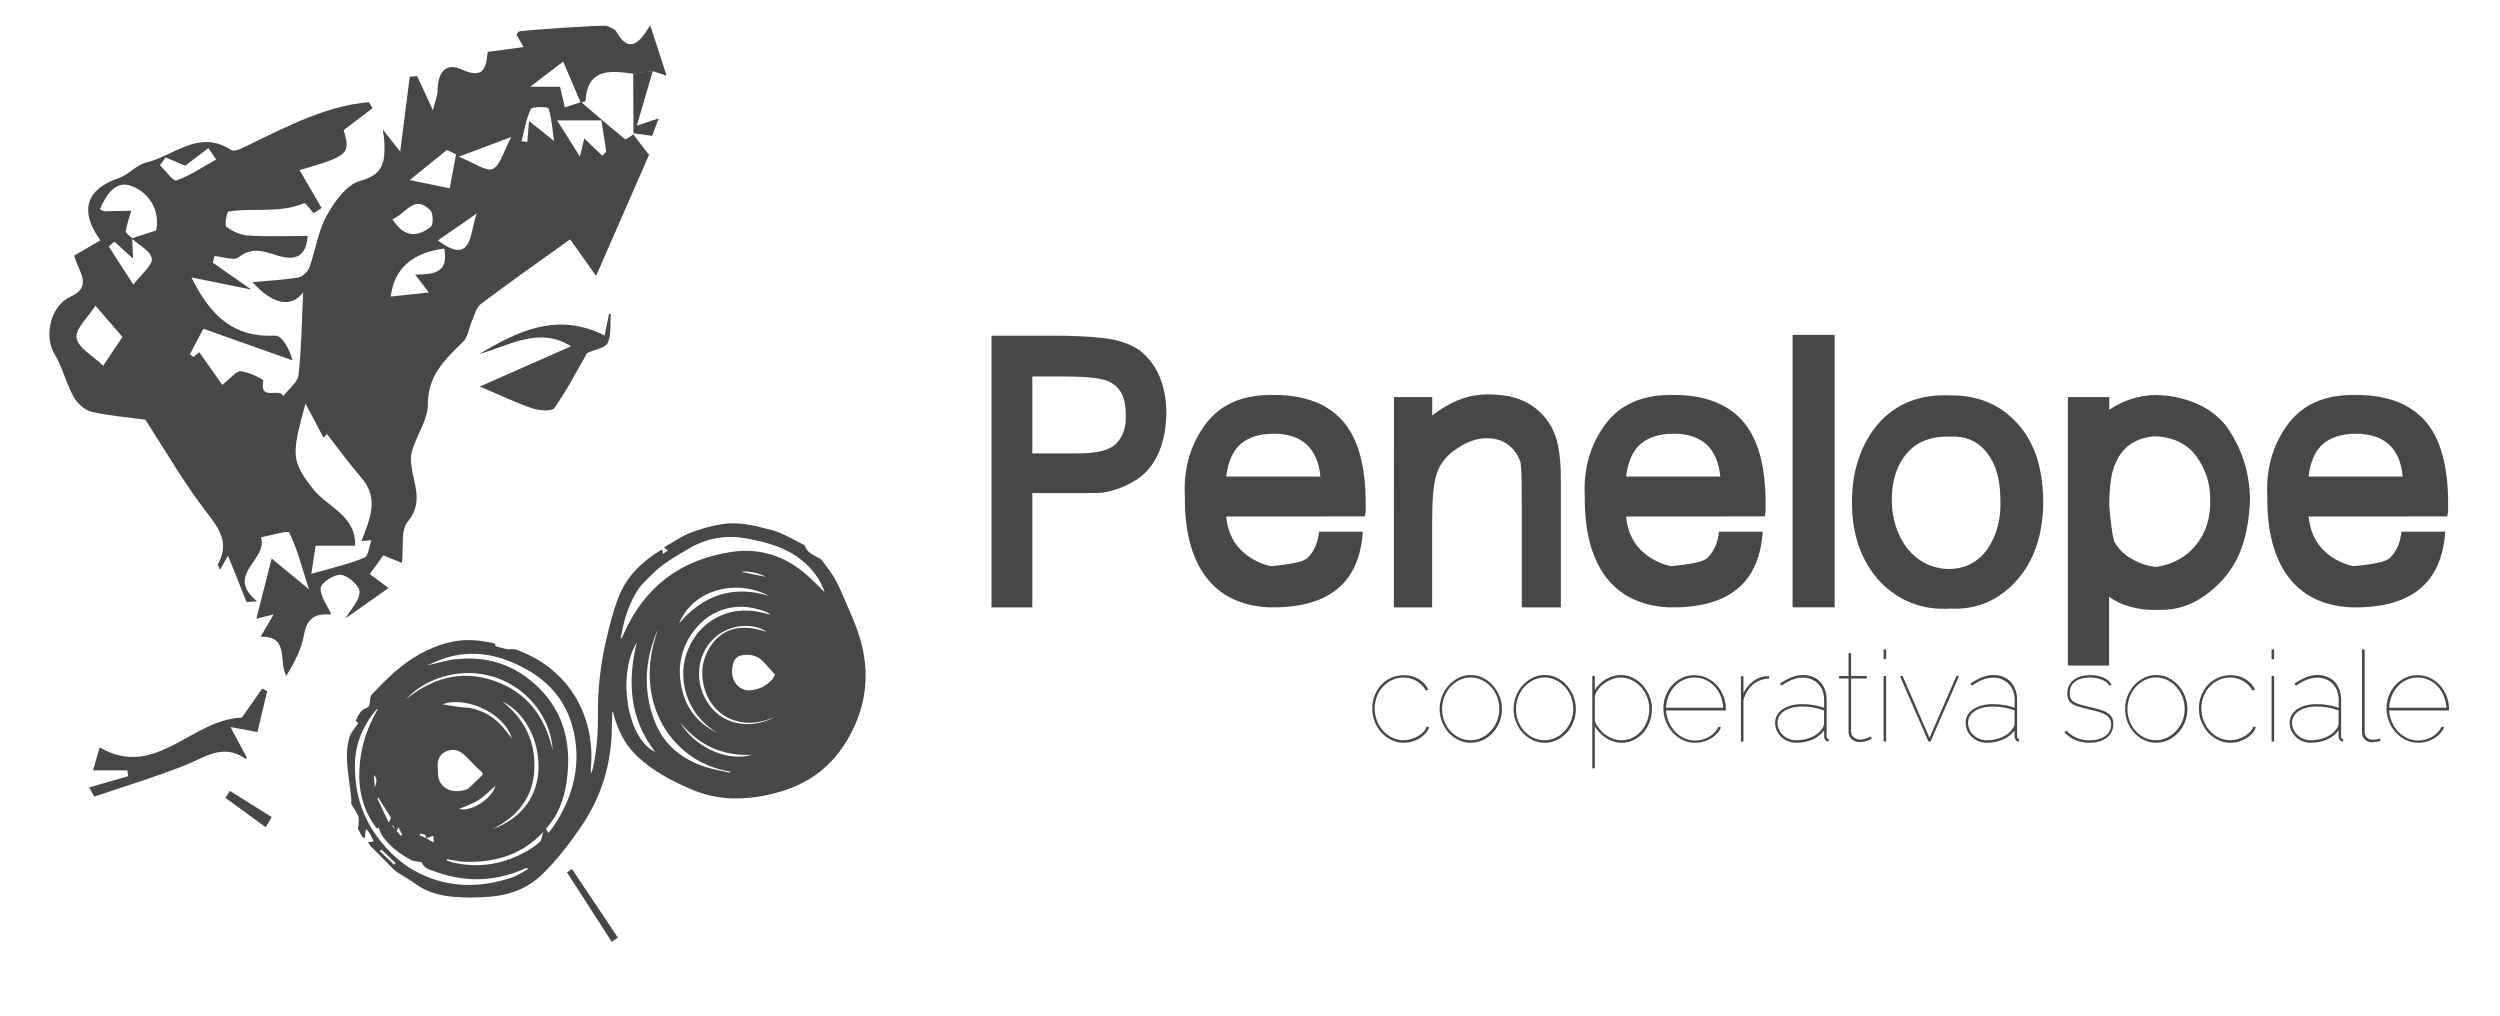 <?xml version="1.0" encoding="utf-8"?>
<!-- Generator: Adobe Illustrator 19.0.0, SVG Export Plug-In . SVG Version: 6.00 Build 0)  -->
<svg version="1.1" id="Livello_1" xmlns="http://www.w3.org/2000/svg" xmlns:xlink="http://www.w3.org/1999/xlink" x="0px" y="0px"
	 viewBox="740 20.7 2560 1040.3" style="enable-background:new 740 20.7 2560 1040.3;" xml:space="preserve">
<style type="text/css">
	.st0{fill:#474747;}
</style>
<g>
	<path class="st0" d="M1079.3,650c-15.2-1.3-24.9,2.7-27.9,20.4c-2.4,14.3-9.5,27.8-18.2,42.5c-8.3-14.8,3.5-41.1-26.4-40.2
		c4.5-7.7,7.9-13.5,13.5-22.9c-10.3,2.6-17.1,4.4-17.8,4.5c4.9-19.2,10-39.4,15.7-61.7c11,9.1,21.4,17.7,38.2,31.6
		c-7.6-23.7-12.1-41.8-20.2-58.1c-1.3-2.6-18.9,3-29,4.8c7.6,23.3-37.7,38-3.9,65.6c-3.6,0.2-7.2,0.5-10.8,0.7
		c-6.1-15.3-12.2-30.5-19-47.5c-3.2,5.6-5.4,9.7-8.1,14.4c-1.1-2.7-2.7-4.8-2.2-5.7c11.9-21.6,1.5-36.2-12-53.6
		c-22.2-28.6-40.3-60.3-62.4-94.4c-14.7-2-35.1-3.6-54.9-8c-7.1-1.6-14.9-8.7-18.6-15.5c-7.7-13.9-11.2-30.1-19.4-43.5
		c-11.3-18.4-4-49.7,16-58.7c24.9-11.2,6.8-27.7,4.2-42.4c9.2-5.3,17.8-10.3,26.7-15.5c-22-30.2-14.4-52.5,18.5-63.6
		c10.2-3.4,18.3-13.7,28.5-16.1c28.3-6.7,53.6-34.5,86.9-12.8c4.3,2.8,15.6-4.2,23.2-7.8c37.9-18.1,75.3-37.5,117.9-41.2
		c1.2,2.1,2.5,4.1,3.7,6.2c-9.7,7.4-19.4,14.7-29.6,22.5c7.3,24.2,5.1,26.3-45.1,40.9c7.3,12.6,14.9,25.7,22.5,38.8
		c-2.7,1.8-5.5,3.5-8.2,5.3c-3.3-3.6-8.2-10.9-9.7-10.3c-25.1,10.8-51.8,4.5-77.4,8.6c-1.7,0.3-4.3,14-2.1,15.7
		c6.2,4.7,14.5,8.4,22.2,8.9c19.8,1.2,39.7,0.4,60.9,0.4c-1.3,21.3-12.9,25.4-29.7,20.4c-13.9-4.1-26.5-10-40.9,1.4
		c-4.9,3.9-16.3-0.6-24.7-1.2c-0.6,2.3-1.2,4.6-1.8,6.8c11,7.7,21.9,15.3,39.4,27.5c-24.1-4.8-40-8.1-61.3-12.4
		c20.3,40.9,44.4,61.7,85.8,59.6c7.2-0.4,15.2,14.9,17.7,25.3c-29.2-10.4-58.4-20.7-91.3-32.4c-3.7,7-8.7,16.6-13.7,26.1
		c1.2,1,2.3,1.9,3.5,2.9c3.2-2.6,6.4-5.2,6.1-4.9c7.8,11.2,16.2,23.1,23.5,33.4c8.9-6.9,14.4-14.5,19-14c8.3,0.9,23.4,8,23,10
		c-4.3,21.3,17.1,6.4,20.4,15.5c5.5-7.2,14.8-13.9,15.7-21.5c3.1-27.7,3.3-55.7,4.7-84.7c-12.5,16.4-31.4,12.2-51.9-10.5
		c15.7-1.4,31.4-2.2,46.8-4.7c4.4-0.7,10-6,11.6-10.5c6.3-17.5,8.7-36.9,17.6-52.8c7.9-14.3,20.5-32.1,34.4-35.7
		c24.3-6.4,25.4-20.6,24.7-39.1c-0.2-5.2-1.2-10.4-1.7-13.6c4.4,5.7,9.9,12.6,17.9,22.8c3.8-29.4,6.8-53.1,9.8-76.7
		c2.5-0.2,5.1-0.4,7.6-0.6c4.4,9.6,8.9,19.3,16.1,34.9c2.3-9.5,4.8-14.8,4.8-20.2c0-17.1,7.4-29.4,24.5-21.6
		c23.5,10.7,25.2-2.6,26.8-18c12.6-1.7,24.6-3.3,36.7-4.9c-2.3-4.1-4.7-8.3-7.2-12.7c0.5-0.7,1.2-2.5,2.4-3.2c2.7-1.3,87-7,89.9-5.8
		c3.7,1.5,8.4,3.1,10.1,6.1c11.8,20.8,22.2,14.3,34.5-6.9c6.6,20.4,11.7,36.1,16.8,51.8c-4.6-1.5-9.3-3.1-13.9-4.6
		c-6.7,0.9-13.4,1.7-20.1,2.6c-23.4-3.1-46.9-6.2-49.1,28c0,0.6-3.2,1-4.9,1.6c-5.5-12.9-11-25.9-17.9-42.1
		c-11.8,9-20.5,15.6-33.7,25.8c14.5,0,22.1,0,30.5,0c1.7,7.4,3.3,14.2,4.9,21.2c6.8-2.2,11.7-3.9,16.7-5.5
		c14.9,12.8,29.7,25.7,45,38c0.9,0.7,5.6-3.2,8.6-5l-0.8-0.6c6.2,8,12.4,16,16.7,21.7c-17.6,40.3-34.9,80-54.2,123.9
		c-10.1-14.3-16.7-23.5-26.6-37.4c-30.9,22.2-61.5,43.6-91.3,66.1c-4.8,3.6-6.6,11.6-9.3,17.7c-3.1,6.9-3.8,15.9-8.8,20.8
		c-18.3,18.1-36.3,34.3-36.3,64.3c0,16.1-11.7,31.9-16.4,48.4c-2,7-0.4,15.6,1.1,23.1c3.5,16.9,8.5,31.9-5.4,48.8
		c-7.2,8.8-4,26.2-5.8,42.1c-4.5-1.8-11.2-4.5-19.1-7.7c-3.6,5-8,11.2-13.8,19.2c4.7,3.5,10.8,8,19.2,14.2
		c-16.6,11.7-30.4,21.4-44.1,31.1c5.2-9,14.2-17.9,14.4-27c0.1-6.1-11.5-16.6-18.9-17.6c-6.7-0.9-20.4,8-20.9,13.4
		C1067.7,631.2,1075.3,640.8,1079.3,650z M875.3,264.4c0.3,6.5,0.6,12.9,1,21.2c-7.6-6.9-13.4-12.2-19.2-17.5
		c-1.9,1.7-3.8,3.4-5.7,5.1c7.2,11.1,14.3,22.2,25.2,39c8.5-11.3,19.8-19.9,18.8-26.8c-1.1-7.7-13.3-13.8-20.7-20.6
		c7.2-2.3,14.4-4.6,25.1-8c4.1-17.9-4.6-37.3-24.5-45.4c-16.8-6.8-26.5,8.6-33,23.6c2.9,1.3,3.6,2,4.4,2c9.2-0.1,18.5-0.3,27.7-0.5
		c-2,7-4.6,14-5.6,21.1C868.5,259.7,873,262.2,875.3,264.4z M1110.2,574.7c8.1-21.8,18.8-43.3-0.5-65.3
		c-12.3-14.1-23.3-29.4-34.9-44.2c-1.2,1.2-2.3,2.5-3.5,3.7c-5.4-10.2-10.8-20.4-18.5-34.9c-14,51.7-15.2,58.1,7.7,87.3
		c14.9,19,44.2,27,43.1,58.1c0,0,1.7,0.1,2.6,0.1c-13.6,0-27.3,0-43,0c-1,6.7-2.5,16.6-4.4,28.8c20.9-6,38.2-9.9,54.3-16.5
		c4.2-1.7,4.9-11.7,7.3-17.9C1117,574.2,1113.6,574.5,1110.2,574.7z M865.4,365.7c-9-10.4-16.5-19.1-27.7-32
		c-7.5,12-20.8,23.7-19.3,33.1c1.7,10.3,17,18.4,27.3,28.4C854.2,382.4,859.4,374.6,865.4,365.7z M1194.9,275.2
		c-32.8,4.3-51.3,20.6-54.8,49.2c12.9-1.4,25.1-2.7,39-4.2c-5.6-7.3-9.3-12.1-14-18.3C1184.4,301.6,1199.7,300.2,1194.9,275.2z
		 M1338.3,162.4c6,5.8,12.3,11.8,18.5,17.8c1.3-1.4,2.7-2.8,4-4.2c-1.5-9.8-3-19.6-4.9-32c-14.1,0-28.6,0-45.4,0
		c9.5,15.1,15.8,25,23.3,37C1335.6,173.8,1336.9,168.1,1338.3,162.4z M1207,178.7c-3.1-1.5-6.3-2.9-9.4-4.4
		c-10.7,8.6-21.3,17.2-38.1,30.8c19,3.9,30,6.2,41,8.4C1202.6,201.9,1204.8,190.3,1207,178.7z M929.7,190.4
		c-4.3-1.8-12.2-5.1-20-8.5c-2,2.7-3.9,5.3-5.9,8c5.7,5.5,13.6,16.8,16.9,15.6c14.3-5.2,27.2-14,40.6-21.5
		c-2.6-3.9-5.2-7.8-7.9-11.7C946,178,938.5,183.7,929.7,190.4z M1141.8,245.2c12.5,19.7,26.2,17.8,39.1,8c2.9-2.1,2.9-13.9-0.1-17
		C1164.1,219,1155.9,239.7,1141.8,245.2z M1307.3,165.1c-1.7-12.2-2.3-23.2-5.6-33.4c-0.5-1.7-16.8-2.1-18.1,0.7
		c-4.9,10.2-6.7,21.9-9.6,33c1.7,0.2,3.4,0.3,6,0.6c0.5-5.8,0.9-11.6,1.7-21.3C1290.7,151.6,1296.9,156.7,1307.3,165.1z
		 M1209.7,181.2c16.1,6.3,28.3,15.5,34.8,12.5c7.9-3.7,10.9-17.6,19.1-32.7C1242,169.1,1227.8,174.4,1209.7,181.2z M1228.2,239.3
		c-13.2,9.1-26.3,18.3-39.8,27.6C1224.9,294.4,1221,256.7,1228.2,239.3z"/>
	<path class="st0" d="M1230.3,383.4c39.1-23,79.5-43.9,128.8-19.2c1.6-7.8,3.1-14.9,4.6-22.1c0.6,0,1.2,0.1,1.7,0.1
		c-0.7,10,0.8,21-3.1,29.6c-2.3,5.2-12.9,6.6-21.1,10.4c-9.8,17.1-20.4,37.6-33.5,56.3c-2.6,3.7-15.5,2.7-22.4,0.4
		c-15.8-5.2-30.8-12.6-54-22.4c34.1-15,62.3-27.4,93.4-41.2C1292.2,354.7,1262.1,374.4,1230.3,383.4z"/>
	<path class="st0" d="M831.3,827c13.3-3.8,26.7-7.7,40-11.5c-0.3-2-0.6-3.9-0.9-5.9c-11,0-22,0-35.1,0c2.2-7.8,4.4-15.4,6.7-23.5
		c57.6,33.1,93.8-28.8,145.7-30.6c5.2-7.5,13-18.6,20.8-29.7c1.7,0.9,3.4,1.8,5.1,2.7c-3.3,13.8-6.6,27.7-10,41.8
		c-5.3-1-12.9-2.4-27.6-5.1c7.4,13.8,12.2,22.7,16.9,31.5c0.7-0.3-1.3,1.2-1.8,0.8c-22.3-15.7-40.7-1.6-60.8,6.5
		c-30.7,12.3-62.5,21.8-93.8,32.4C834.7,833.2,833,830.1,831.3,827z"/>
	<path class="st0" d="M1388.4,95.9c6.7-0.9,13.4-1.7,20.1-2.6c-5,17.2-10.1,34.3-16.4,56c11.3-3.7,16.9-5.6,22.4-7.4
		c-2.3,6.2-4.6,12.4-6.7,17.9c-6.3-0.8-13.1-1.7-19.9-2.7l0.8,0.6C1388.6,137.2,1388.5,116.6,1388.4,95.9z"/>
	<path class="st0" d="M1366.5,985.2c-15.3-23.7-30.6-47.5-45.9-71.2c1.7-1.2,3.4-2.3,5.1-3.5c15.7,23.4,31.3,46.9,47,70.3
		C1370.6,982.3,1368.6,983.8,1366.5,985.2z"/>
	<path class="st0" d="M1297.6,867.3c5.7,8.9,10.2,16,14.7,23c-8.8,11.1-16.5,20.8-24.3,30.6c-1.4,0.2-2.9,0.4-4.3,0.6
		C1287.5,906.8,1291.3,892.2,1297.6,867.3z"/>
	<path class="st0" d="M1012.1,867.8c-13.8-10-27.6-20.1-41.3-30.1c1.6-2.4,3.1-4.7,4.7-7.1c14.2,8.9,28.5,17.9,42.7,26.8
		C1016.2,860.9,1014.1,864.4,1012.1,867.8z"/>
</g>
<g id="Le4JZS.tif">
	<g>
		<path class="st0" d="M1107,761.1c-0.4-0.3-1.5-1.2-2.9-2.3c2.8-5.2,4.6-11,11.3-13.2c3.7-1.2,3-5,3.5-8c0.3-2.1,0.7-4.7,2.1-6.1
			c14.8-15.5,30-30.7,49.1-41.2c20-10.9,41-16.8,64-13c2.9,0.5,5.8,0.8,8.7,1.5c1.8,0.4,4.4,0.1,4.6,3.2c0,0.4,1.6,0.9,2.4,1.1
			c4.3,0.9,8.9,3,13,2.4c4.7-0.7,8.1,1.3,11.8,2.8c50.1,20.7,75.3,67.7,70.4,119.8c-0.1,1.4-0.2,2.8,0.6,4.5
			c0.7-2.6,1.6-5.2,2.1-7.9c3.6-17.6,4.8-35.5,4.6-53.4c-0.3-25.5,2.7-50.7,8.5-75.5c3.4-14.6,7-29.4,12.5-43.4
			c8.2-21.1,23.8-36.5,43.1-48.2c0.5-0.3,1.2-0.3,2.1-0.5c0.1,1.3,0.1,2.4,0.2,4.2c1.9-1.3,3.4-2.2,5.3-3.4c-1.3-1-2.2-1.8-4.1-3.3
			c9.3-5.2,17.6-11.2,26.8-14.8c10.8-4.2,22.2-7.4,33.6-9.1c14.4-2.1,28.8,0.6,42.8,4.4c5.2,1.4,10.7,2.4,15.6,4.6
			c8.1,3.6,15.8,7.9,23.7,11.9c0.7,0.3,1.6,0.8,1.8,1.4c2.4,7,8.3,9.3,14.2,12.4c3.6,1.8,5.9,6.3,8.6,9.7
			c10,12.4,15.4,27.3,21.7,41.6c6.9,15.7,13.3,31.6,16,48.7c4.1,25.8,0.6,50.5-10.6,74.2c-8,16.8-18.5,31.6-33,43.5
			c-11.7,9.6-24.8,16.3-39.2,20.8c-15.1,4.7-30.3,7.5-46.2,7.8c-17.5,0.4-34.1-3.2-49.9-10.2c-19.2-8.5-37.8-18.3-53.3-33
			c-12.7-12-20-26.8-24.2-43.4c-0.2-0.8-0.4-1.7-1.3-2.4c-0.2,5.2-0.4,10.5-0.5,15.7c-0.1,37.5-10.6,71.8-31.8,102.7
			c-11.7,17-24.1,33.2-38.8,47.7c-15.4,15.2-34.1,22-55,23.6c-11.9,0.9-24,1.1-35.8,0.1c-14.4-1.2-28.3-4.7-40.3-13.8
			c-5.7-4.3-12.3-7.5-18.2-11.6c-3.1-2.2-5.8-5-8.5-7.8c-6.4-6.4-12.8-12.9-19.2-19.5c-0.7-0.7-1.1-1.8-2-3.3
			c2.1-0.3,3.6-0.5,5.9-0.8c-2.6-4.4-3.8-9.2-8.1-12.7c-0.4,3.4-0.7,6.1-1.1,8.8c-0.7,0.1-1.3,0.2-2,0.2c-1.7-3-3.6-6-5-9.1
			c-0.5-1.1,0.6-2.8,0.6-4.2c0-3.1,0.6-6.6-0.5-9.3c-1.7-4.2-4.8-7.9-6.9-11.9c-0.6-1.2,0.2-3,0-4.5c-0.7-6.4-1.4-12.8-2.3-19.2
			c-2-15.1-4.1-30.4,0.5-45.3C1099.6,770.3,1103.6,766.2,1107,761.1z M1176.3,879.1c0-4.8-3.2-4.2-5.9-4.7c-0.3,0.5-0.6,1-0.8,1.5
			c2.3,1,4.5,2,6.8,3.1c2.3,1.4,4.7,2.7,7,4.1c0.3-0.4,0.7-0.7,1-1.1c-0.3-1.8-0.6-3.6-0.9-5.4
			C1180.7,877.5,1178.5,878.3,1176.3,879.1z M1584.6,627.4c-4.8-14.1-13.5-25.2-25-34.1c-16.2-12.6-35.4-17.6-55.2-21.2
			c-20.8-3.8-40.4-0.6-58.5,10.1c-13.5,8-27.4,15.5-38.5,26.9c-4.9,5.1-10.6,9.8-14.3,15.7c-8.4,13.2-13.5,27.9-16.3,43.4
			c-0.4,2.1-0.8,4.2-1.3,6.3c1-0.3,1.3-0.6,1.5-1.1c0.4-0.8,0.8-1.7,1.2-2.5c21.3-49.1,58.8-77.4,111.3-85.1
			c29.3-4.3,55.4,4.6,77.5,24.4C1573.2,615.7,1578.8,621.6,1584.6,627.4z M1197.6,900.4c-0.1,0.4-0.2,0.8-0.4,1.1
			c2,0.8,4,1.8,6.1,2.3c26.4,6.3,51.3,2.1,74.9-10.8c18.8-10.3,30.8-26.5,39.8-45.6c12.2-25.6,15.6-51.9,9-79.5
			c-6.7-28-23.5-48.4-48.5-62.1c-26.5-14.6-54.3-20.7-84-10.8c-5.8,1.9-11.3,4.7-17,7c9.3-1.8,18.2-4.9,27.3-6
			c33.8-4.3,63.3,5.4,87.4,29.5c22.5,22.5,31.2,50.3,29.4,81.8c-1.1,19.1-4.9,37.6-15.9,53.5c-22,31.8-53.6,44-91.3,42.3
			C1208.9,902.7,1203.3,901.3,1197.6,900.4z M1280.5,910.7c-0.2-0.4-0.4-0.9-0.7-1.3c-0.5,0.1-1.1,0.2-1.6,0.4
			c-30.9,14.1-62.3,14.8-94,2.9c-4.6-1.7-10.1-2.9-12.1-8.6c-0.2-0.4-1.3-0.6-2-0.8c-3.2-0.7-6.9-0.5-9.6-2.1
			c-10.9-6.3-21.3-13.5-28.7-24.1c-1.9-2.7-2.9-6.1-4.5-9.5c-0.7,1.1-1,1.7-1.1,1.9c-14-18-19.2-38.3-18.2-60.6s7.6-42.8,18.9-62.1
			c-0.8,0.1-1.2,0.2-1.5,0.5c-13,15.5-21,33.2-21.8,53.5c-1.1,28.2,5.9,54.2,23,77.2c11.6,15.7,25.7,28.6,43.1,37.1
			c30.7,15.1,62.5,14.8,94.4,4.2C1269.8,917.5,1275,913.7,1280.5,910.7z M1219,828.7c3.3-3.1,8.9-8.3,14.3-13.7
			c1.6-1.7,1-3.4-1.1-4.9c-2.8-2-5.1-4.8-7.6-7.3c-4.1-4-7.8-8.5-12.5-11.7c-5.2-3.5-11.7-3.1-16.9-0.2c-4.9,2.7-7.2,8-7.1,13.9
			c0.1,2.6,0.4,5.3,0.4,7.9C1188.6,826.3,1201.4,835.2,1219,828.7z M1533.6,711.5c-4.2-4.7-7.8-8.7-11.4-12.7
			c-6.4-7.1-14.8-8.8-23.4-6.9c-7.1,1.6-8.6,8.2-9.1,14.7c-0.9,12.6,7.9,22.3,19.8,20.9c8.5-1,16-4.9,21.7-11.6
			C1532.2,714.5,1532.9,712.7,1533.6,711.5z M1413.5,666.2c-0.3,0.5-0.7,1-0.9,1.5c-12.5,30-14,60.4-2.5,90.9
			c9.6,25.5,29.2,40.5,54.7,48.2c7.4,2.2,15.1,3.4,22.6,5.1c0.1-0.4,0.2-0.8,0.2-1.2C1428.8,801.9,1386.8,739.8,1413.5,666.2z
			 M1474.6,771.2c-34.3-20.7-39.8-57.6-31.6-81.2c4.8-13.7,12.8-25.2,25-33.4c18.6-12.5,38.8-13.2,60.7-6.4
			c-1.2-1.2-1.4-1.6-1.8-1.8c-28.6-12.9-58.6-5.8-76.8,18.8c-14.5,19.6-17.4,42-10.2,65.2C1445.6,750.2,1457.6,763.1,1474.6,771.2z
			 M1305.9,788.9c-1-28.6-21.6-61.9-58.2-74.4c-36.7-12.5-74,2.1-91.8,22.1c26.7-21.5,56.4-30.2,89.7-18.9
			C1279,729.2,1298,753.7,1305.9,788.9z M1392,678.7c-20.6,33.8-9.4,99.3,19,112C1384.7,756.9,1382.3,719.1,1392,678.7z
			 M1254.1,738.9c22.8,17.6,34.2,40.8,33.1,69.3c-1.2,29.3-17.5,48.9-43.2,61.6c26.2-9.2,44.7-29.2,47.2-57.9
			C1293.8,781,1278.1,750,1254.1,738.9z M1533.1,755c-3.1,1.1-6.1,2.4-9.2,3.3c-29.5,9-56.9-6.6-63.4-36
			c-3.4-15.3-0.6-29.6,8.6-42.1c11.1-14.9,26.6-19,44.4-15.5c4.1,0.8,8,2,12.1,3c-18.1-11.1-43.1-6.6-57.6,9.9
			c-16,18.1-16.3,46.3-0.7,66.4C1482,763.1,1509.2,767.8,1533.1,755z M1527.6,631c-33.1-18-77.8-6.9-92.2,27.9
			C1460.3,630.2,1490.6,619.4,1527.6,631z M1264.3,776.9c-9.6-29.3-51.6-43.3-71.2-34.9c4.7,0.7,10.8,1.7,16.9,2.6
			c4.4,0.6,9,0.5,13.3,1.5c12.3,2.8,22.7,9.1,31.1,18.5C1257.8,768.6,1260.9,772.8,1264.3,776.9z M1436.5,760.4
			c13.6,23.8,46.2,41.1,74.1,33.2C1479.8,795.2,1455.4,783.8,1436.5,760.4z M1247.4,825.3c-6,5.2-11.3,10.8-17.6,14.8
			c-6.2,3.9-13.5,6.2-19.6,8.9C1220.5,852.5,1243.1,840.1,1247.4,825.3z M1140.5,858.2c-4.5-7.2-8.7-13.8-12.9-20.5
			c-0.4,0.2-0.8,0.4-1.2,0.6c3.8,8,7.6,16.1,11.6,24.7C1139.4,860.2,1140.2,858.7,1140.5,858.2z M1143.5,906.1
			c0.5-0.5,1-1.1,1.6-1.6c-4.8-4.6-9.7-9.2-14.5-13.9c-0.6,0.6-1.1,1.2-1.7,1.7C1133.8,897,1138.7,901.5,1143.5,906.1z M1524,611.3
			c-6.7-4-19.8-6.4-24.9-5C1506.9,607.9,1515.3,609.6,1524,611.3z M1142.3,865.7c-0.3,0.2-0.5,0.4-0.8,0.6c3,3.4,5.9,6.8,8.9,10.2
			c0.5-0.3,1-0.6,1.5-0.8c-1.3-2.7-2.6-5.4-3.9-8c-0.7,1.4-1.4,2.8-2.1,4.2C1144.7,869.8,1143.5,867.8,1142.3,865.7z M1123.8,826.7
			c2.5-5.8,2.2-9.6-1-12.4C1123.2,819,1123.5,822.9,1123.8,826.7z"/>
	</g>
</g>
<g>
	<path class="st0" d="M1755.3,364.5h67.6c16.9,0,32.7,0.8,47.2,2.4s26.9,5.8,37.2,12.7c18.1,14.6,27.1,36.5,27.1,65.5
		c-0.6,16.9-3.7,31-9.3,42.2c-5.6,11.2-13.3,19.8-23,25.8v-0.4c-4.3,2.9-9.2,5.4-14.6,7.5c-5.5,2.2-11.6,3.8-18.5,5
		c-2,0.3-6.7,0.4-14.2,0.4s-18.1,0-31.9,0h-25.8v117.1h-41.8L1755.3,364.5L1755.3,364.5z M1797.1,406.2V485h46.1
		c19.5,0,32.6-3.2,39.2-9.5c6.6-6.6,10-14.8,10.3-24.5c0.6-14.1-1.4-24.2-6-30.4c-4.6-6.2-10.6-10-18.1-11.4c-7.8-2-21.2-3-40.5-3
		H1797.1z"/>
	<path class="st0" d="M1995.6,549.6c1.4,14.1,6.3,25.3,14.6,33.8c8.3,8.5,18.7,14.1,31,17c8-0.6,15.8-1.6,23.3-3s12.3-3.3,14.6-5.6
		c6.6-6.6,10.5-15.5,11.6-26.7h44.8c-3.4,53.1-35.6,78.9-96.5,77.5c-28.1-1.4-49.5-11.8-64.2-31.2c-14.6-19.4-21.8-46.9-21.5-82.5
		c-1.4-28.1,5.5-52.5,20.7-73.2c15.2-21,38.6-31.1,70.2-30.6c31.3,0,54.8,8.8,70.6,26.5c15.8,17.7,23.7,46,23.7,85c0,2,0,4,0,6
		s-0.3,4.3-0.9,6.9L1995.6,549.6L1995.6,549.6z M2043,464.8c-13.8,0.3-24.6,3.8-32.5,10.5s-12.9,17.9-14.9,33.4h96.5
		C2089.2,479.2,2072.8,464.5,2043,464.8z"/>
	<path class="st0" d="M2167.4,427.3h39.2v18.9c8-6.3,16.2-11.3,24.5-14.9c8.3-3.6,16.2-5.7,23.7-6.2c4-0.6,8.9-0.7,14.6-0.4
		c5.7,0.3,11,0.9,15.9,1.7c18.7,4.3,32.6,13.9,41.8,28.9c4,6.3,6.9,14,8.6,23s2.6,19.5,2.6,31.2v133.2h-40V535
		c0-8.6-0.1-16.5-0.2-23.7c-0.1-7.2-0.5-13.2-1.1-18.1v0.9c-2.3-6.9-6.1-12.6-11.4-17c-5.3-4.4-11.8-7-19.6-7.5
		c-11.2-0.9-22.2,2.4-33.2,9.9c-11.5,7.2-18.8,16.4-22,27.6c-2.9,8.9-4.3,25.4-4.3,49.5v8.6v10.3v67.2h-39.2L2167.4,427.3
		L2167.4,427.3z"/>
	<path class="st0" d="M2405.1,549.6c1.4,14.1,6.3,25.3,14.6,33.8s18.7,14.1,31,17c8-0.6,15.8-1.6,23.3-3s12.3-3.3,14.6-5.6
		c6.6-6.6,10.5-15.5,11.6-26.7h44.8c-3.4,53.1-35.6,78.9-96.5,77.5c-28.1-1.4-49.5-11.8-64.2-31.2c-14.6-19.4-21.8-46.9-21.5-82.5
		c-1.4-28.1,5.5-52.5,20.7-73.2c15.2-21,38.6-31.1,70.2-30.6c31.3,0,54.8,8.8,70.6,26.5c15.8,17.7,23.7,46,23.7,85c0,2,0,4,0,6
		s-0.3,4.3-0.9,6.9L2405.1,549.6L2405.1,549.6z M2452.5,464.8c-13.8,0.3-24.6,3.8-32.5,10.5s-12.9,17.9-14.9,33.4h96.5
		C2498.7,479.2,2482.3,464.5,2452.5,464.8z"/>
	<path class="st0" d="M2575.6,363.6h43.1v279h-43.1V363.6z"/>
	<path class="st0" d="M2737.1,425.6c27.6-0.3,50,8.8,67.2,27.1c8.9,9.2,15.7,20.5,20.5,33.8c4.7,13.3,7.2,29.1,7.5,47.2
		c0,17.2-2.4,32.7-7.1,46.5s-11.7,25.7-20.9,35.7c-18.4,20.1-40.9,29.4-67.6,28c-28.4,1.7-52.4-7.6-71.9-28
		c-18.9-20.7-28.4-47.6-28.4-81c0-16.6,2.4-31.7,7.1-45.2s11.4-25.3,20-35.3C2681.8,433.8,2706.4,424.2,2737.1,425.6z M2737.1,467.8
		c-19.5-0.6-34.4,5.2-44.6,17.2c-10.2,12.1-15.3,27.9-15.3,47.4c0,18.9,5.2,35.5,15.5,49.5c10.9,13.5,24.8,20.7,41.8,21.5
		c17.2,0,30.7-6.7,40.5-20.2c9.8-14.4,14.2-31.3,13.4-50.8c0-20.7-4.7-36.8-14-48.4C2765,472.3,2752.6,467,2737.1,467.8z"/>
	<path class="st0" d="M2857.7,427.3h42.2v12.9c8.6-5.7,17.7-9.8,27.1-12.3c9.5-2.4,18.5-3.2,27.1-2.4c11.2,0.6,22.7,3.3,34.4,8.2
		c11.8,4.9,21.7,12.1,29.7,21.5c7.8,10.1,13.9,21.5,18.5,34.4s7,27,7.3,42.2c-0.6,18.9-3.4,35.5-8.4,49.5
		c-5,14.1-12.6,26.1-22.6,36.2c-19.2,19.5-40.2,28.7-62.9,27.6c-9.2,0.6-18.4-0.4-27.6-2.8c-9.2-2.4-16.8-6-22.8-10.6v70.6h-42.2
		v-275H2857.7z M2947.2,467.4c-19.5,1.4-32.9,10.1-40,25.8c-4.9,8.9-7.3,24-7.3,45.2c0.6,7.8,1.3,15,2.2,21.7s1.9,12.1,3,16.1v-0.9
		c4,7.5,10.2,13.5,18.5,18.1s16.5,7.2,24.5,7.8c17.2-2.6,30.9-10.2,40.9-22.8s14.8-28,14.2-46.1c0.3-15.8-4.3-30.4-13.8-43.9
		C2980.2,475.6,2966.2,468.5,2947.2,467.4z"/>
	<path class="st0" d="M3104,549.6c1.4,14.1,6.3,25.3,14.6,33.8s18.7,14.1,31,17c8-0.6,15.8-1.6,23.3-3s12.3-3.3,14.6-5.6
		c6.6-6.6,10.5-15.5,11.6-26.7h44.8c-3.4,53.1-35.6,78.9-96.5,77.5c-28.1-1.4-49.5-11.8-64.2-31.2c-14.6-19.4-21.8-46.9-21.5-82.5
		c-1.4-28.1,5.5-52.5,20.7-73.2c15.2-21,38.6-31.1,70.2-30.6c31.3,0,54.8,8.8,70.6,26.5s23.7,46,23.7,85c0,2,0,4,0,6
		s-0.3,4.3-0.9,6.9L3104,549.6L3104,549.6z M3151.3,464.8c-13.8,0.3-24.6,3.8-32.5,10.5s-12.9,17.9-14.9,33.4h96.5
		C3197.6,479.2,3181.2,464.5,3151.3,464.8z"/>
</g>
<g>
	<path class="st0" d="M2145.2,746.2c0-4.8,0.8-9.3,2.5-13.5c1.6-4.2,3.9-7.8,6.8-10.8c2.9-3.1,6.3-5.5,10.3-7.2
		c3.9-1.8,8.2-2.6,12.7-2.6c5.7,0,10.7,1.3,15.2,3.9c4.4,2.6,7.8,6.3,10,11l-2.6,0.9c-2.2-4.1-5.4-7.4-9.5-9.8
		c-4.1-2.4-8.6-3.6-13.5-3.6c-4.1,0-8,0.8-11.5,2.5c-3.5,1.6-6.6,3.9-9.3,6.7c-2.7,2.8-4.8,6.2-6.3,10.1c-1.5,3.9-2.3,8-2.3,12.4
		s0.8,8.6,2.3,12.5c1.5,4,3.7,7.4,6.4,10.4c2.7,3,5.8,5.3,9.4,7c3.5,1.7,7.3,2.6,11.4,2.6c2.6,0,5.2-0.4,7.8-1.2s5-1.8,7.2-3.1
		s4.1-2.8,5.6-4.5s2.6-3.5,3.1-5.3l2.6,0.8c-0.8,2.2-2,4.3-3.7,6.3c-1.7,1.9-3.7,3.6-6,5c-2.3,1.4-4.9,2.5-7.7,3.4
		c-2.8,0.8-5.7,1.2-8.6,1.2c-4.4,0-8.6-0.9-12.5-2.8c-4-1.9-7.4-4.4-10.3-7.6c-2.9-3.2-5.3-6.9-7-11.2
		C2146.1,755.6,2145.2,751,2145.2,746.2z"/>
	<path class="st0" d="M2246,781.3c-4.4,0-8.5-0.9-12.4-2.8c-3.9-1.9-7.3-4.3-10.1-7.5c-2.9-3.1-5.2-6.8-6.8-11
		c-1.7-4.2-2.5-8.7-2.5-13.3c0-4.7,0.8-9.2,2.5-13.4s4-7.9,6.9-11c2.9-3.2,6.3-5.7,10.2-7.6c3.9-1.9,8-2.8,12.3-2.8
		c4.3,0,8.4,0.9,12.3,2.8c3.9,1.9,7.3,4.4,10.1,7.6c2.9,3.2,5.2,6.9,6.9,11c1.7,4.2,2.6,8.6,2.6,13.4c0,4.7-0.8,9.1-2.5,13.3
		s-4,7.9-6.8,11c-2.9,3.1-6.3,5.6-10.1,7.5C2254.5,780.4,2250.4,781.3,2246,781.3z M2216.7,747c0,4.3,0.8,8.4,2.3,12.3
		c1.5,3.9,3.6,7.3,6.3,10.1c2.6,2.9,5.7,5.2,9.2,6.8c3.5,1.7,7.3,2.5,11.4,2.5c4,0,7.7-0.9,11.3-2.6c3.6-1.7,6.7-4,9.4-7
		c2.7-2.9,4.8-6.3,6.4-10.2c1.5-3.9,2.3-8,2.3-12.4c0-4.3-0.8-8.4-2.3-12.3c-1.5-3.9-3.7-7.3-6.3-10.2c-2.7-2.9-5.8-5.3-9.4-7
		s-7.3-2.6-11.3-2.6s-7.7,0.9-11.3,2.6c-3.6,1.7-6.7,4.1-9.4,7c-2.7,3-4.8,6.4-6.3,10.3C2217.5,738.4,2216.7,742.6,2216.7,747z"/>
	<path class="st0" d="M2321.7,781.3c-4.4,0-8.5-0.9-12.4-2.8c-3.9-1.9-7.3-4.3-10.1-7.5c-2.9-3.1-5.2-6.8-6.8-11
		c-1.7-4.2-2.5-8.7-2.5-13.3c0-4.7,0.8-9.2,2.5-13.4s4-7.9,6.9-11c2.9-3.2,6.3-5.7,10.2-7.6c3.9-1.9,8-2.8,12.3-2.8
		c4.3,0,8.4,0.9,12.3,2.8c3.9,1.9,7.3,4.4,10.1,7.6c2.9,3.2,5.2,6.9,6.9,11c1.7,4.2,2.6,8.6,2.6,13.4c0,4.7-0.8,9.1-2.5,13.3
		s-4,7.9-6.8,11c-2.9,3.1-6.3,5.6-10.1,7.5C2330.2,780.4,2326.1,781.3,2321.7,781.3z M2292.4,747c0,4.3,0.8,8.4,2.3,12.3
		c1.5,3.9,3.6,7.3,6.3,10.1c2.6,2.9,5.7,5.2,9.2,6.8c3.5,1.7,7.3,2.5,11.4,2.5c4,0,7.7-0.9,11.3-2.6c3.6-1.7,6.7-4,9.4-7
		c2.7-2.9,4.8-6.3,6.4-10.2c1.5-3.9,2.3-8,2.3-12.4c0-4.3-0.8-8.4-2.3-12.3c-1.5-3.9-3.7-7.3-6.3-10.2c-2.7-2.9-5.8-5.3-9.4-7
		c-3.6-1.7-7.3-2.6-11.3-2.6s-7.7,0.9-11.3,2.6c-3.6,1.7-6.7,4.1-9.4,7c-2.7,3-4.8,6.4-6.3,10.3
		C2293.2,738.4,2292.4,742.6,2292.4,747z"/>
	<path class="st0" d="M2400.4,781.3c-3,0-5.9-0.4-8.5-1.4c-2.7-0.9-5.2-2.1-7.5-3.6c-2.3-1.5-4.4-3.3-6.3-5.3c-1.9-2-3.6-4.2-5-6.4
		v42.9h-2.6v-94.6h2.6v14.2c1.4-2.2,3.1-4.3,5-6.1c2-1.9,4.1-3.5,6.4-4.8c2.3-1.4,4.7-2.4,7.2-3.2c2.5-0.7,5-1.1,7.6-1.1
		c4.7,0,9.1,1,13,3c4,2,7.4,4.7,10.2,7.9c2.8,3.3,5.1,7,6.7,11.1c1.6,4.1,2.4,8.4,2.4,12.7c0,4.6-0.8,8.9-2.3,13.1
		c-1.5,4.2-3.6,7.9-6.3,11c-2.7,3.2-6,5.7-9.8,7.6C2409.3,780.4,2405,781.3,2400.4,781.3z M2400.4,778.7c4.4,0,8.3-0.9,11.8-2.8
		c3.5-1.9,6.5-4.3,9-7.3s4.4-6.4,5.7-10.3c1.3-3.8,2-7.7,2-11.7c0-4.2-0.8-8.3-2.3-12.1c-1.5-3.9-3.7-7.3-6.3-10.3
		c-2.7-3-5.8-5.3-9.4-7.1s-7.5-2.6-11.6-2.6c-2.6,0-5.4,0.6-8.4,1.7c-3,1.1-5.8,2.6-8.4,4.5c-2.6,1.9-4.8,4.1-6.5,6.6
		c-1.8,2.5-2.7,5.1-2.9,7.8v24.2c1.2,2.8,2.8,5.3,4.7,7.7s4,4.4,6.4,6.1c2.4,1.7,4.9,3.1,7.7,4.1
		C2394.5,778.2,2397.4,778.7,2400.4,778.7z"/>
	<path class="st0" d="M2475.7,781.3c-4.4,0-8.5-0.9-12.5-2.8c-3.9-1.9-7.3-4.4-10.3-7.6c-2.9-3.2-5.3-7-7-11.2
		c-1.7-4.3-2.6-8.8-2.6-13.6c0-4.7,0.8-9.2,2.5-13.3c1.6-4.1,3.9-7.8,6.8-10.8c2.9-3.1,6.2-5.5,10.1-7.3c3.8-1.8,7.9-2.6,12.3-2.6
		c4.5,0,8.7,0.9,12.6,2.7c3.9,1.8,7.3,4.3,10.2,7.4c2.9,3.1,5.2,6.8,6.9,11s2.6,8.7,2.6,13.6v1.4H2446c0.3,4.3,1.4,8.3,3,12.1
		c1.7,3.7,3.9,7,6.5,9.8c2.7,2.8,5.7,4.9,9.2,6.5s7.2,2.4,11,2.4c2.6,0,5.1-0.3,7.6-1s4.8-1.7,6.9-2.9c2.2-1.2,4-2.7,5.7-4.5
		c1.6-1.7,2.9-3.6,3.9-5.7l2.5,0.6c-0.9,2.3-2.3,4.5-4.1,6.4s-3.8,3.6-6.2,5s-5,2.5-7.8,3.4C2481.5,780.9,2478.6,781.3,2475.7,781.3
		z M2504.6,745.4c-0.3-4.5-1.2-8.6-2.8-12.4c-1.6-3.8-3.8-7-6.4-9.8c-2.6-2.7-5.7-4.8-9.1-6.4c-3.4-1.6-7.1-2.3-11.1-2.3
		s-7.7,0.8-11.1,2.3c-3.4,1.6-6.5,3.7-9.1,6.5s-4.7,6-6.3,9.8c-1.5,3.8-2.5,7.9-2.7,12.3L2504.6,745.4L2504.6,745.4z"/>
	<path class="st0" d="M2551.4,715.6c-6.4,0.3-11.9,2.3-16.5,6.2c-4.6,3.9-7.8,9.2-9.6,15.9v42.4h-2.6v-67h2.6v17.3
		c2.3-4.7,5.4-8.6,9.4-11.7c3.9-3.1,8.1-4.8,12.5-5.4c0.9-0.1,1.7-0.2,2.4-0.2c0.7,0,1.4-0.1,1.9-0.1v2.6H2551.4z"/>
	<path class="st0" d="M2579.4,781.3c-3,0-5.9-0.5-8.5-1.6c-2.7-1.1-5-2.5-6.9-4.4s-3.5-4-4.6-6.5c-1.1-2.5-1.7-5.2-1.7-8
		s0.7-5.4,2-7.8c1.3-2.3,3.2-4.3,5.7-6s5.4-3,8.8-3.9c3.4-0.9,7.1-1.4,11.2-1.4c3.9,0,7.8,0.3,11.8,1c4,0.6,7.5,1.6,10.7,2.8v-7.6
		c0-3.4-0.5-6.6-1.5-9.5s-2.5-5.3-4.5-7.4c-1.9-2-4.3-3.6-7-4.7c-2.7-1.1-5.7-1.7-9-1.7c-3.3,0-6.8,0.7-10.5,2.1
		c-3.7,1.4-7.4,3.5-11.2,6.1l-1.5-2.1c8.6-5.9,16.4-8.8,23.3-8.8c3.7,0,7.1,0.6,10.1,1.8s5.6,2.9,7.8,5.2c2.1,2.2,3.7,5,4.9,8.1
		c1.2,3.2,1.7,6.8,1.7,10.7v37.1c0,1.7,0.7,2.6,2.1,2.6v2.6c-0.9,0-1.6-0.1-1.8-0.3c-0.9-0.3-1.6-1-2.1-1.9s-0.8-1.9-0.8-3v-6.1
		c-3.1,4-7.1,7.2-12.1,9.4C2590.7,780.2,2585.3,781.3,2579.4,781.3z M2579.4,778.7c5.8,0,11-1.1,15.8-3.2c4.8-2.2,8.3-5,10.7-8.7
		c1.3-1.8,1.9-3.6,1.9-5.3v-13.3c-6.9-2.7-14.4-4-22.5-4c-3.8,0-7.2,0.4-10.3,1.2s-5.7,1.9-7.9,3.4c-2.2,1.5-3.9,3.2-5.1,5.2
		s-1.8,4.3-1.8,6.8s0.5,4.8,1.5,7s2.3,4.1,4.1,5.7c1.7,1.6,3.7,2.9,6.1,3.8C2574.3,778.3,2576.8,778.7,2579.4,778.7z"/>
	<path class="st0" d="M2656.8,776.9c-1.3,0.9-2.5,1.5-3.6,1.9c-1.1,0.4-2.3,0.8-3.8,1.2s-3.1,0.6-4.9,0.6c-3.1,0-5.8-1-8.1-2.8
		c-2.3-1.9-3.5-4.4-3.5-7.5v-54.8h-9.7v-2.6h9.7v-23.4h2.6v23.4h16.1v2.6h-16.1v54.8c0.2,2.5,1.2,4.4,3,5.7s3.8,2,6.1,2
		c1.5,0,2.8-0.1,4.1-0.5c1.3-0.3,2.4-0.6,3.4-1s1.8-0.8,2.3-1.1c0.6-0.3,0.9-0.6,1-0.6L2656.8,776.9z"/>
	<path class="st0" d="M2668.8,695.7v-10h2.6v9.9L2668.8,695.7L2668.8,695.7z M2668.8,780v-67h2.6v67H2668.8z"/>
	<path class="st0" d="M2714.7,780l-29.2-67h2.8l27.5,63.3l27.5-63.3h2.8l-29.2,67H2714.7z"/>
	<path class="st0" d="M2774.5,781.3c-3,0-5.9-0.5-8.5-1.6c-2.7-1.1-5-2.5-6.9-4.4c-1.9-1.9-3.5-4-4.6-6.5s-1.7-5.2-1.7-8
		s0.7-5.4,2-7.8c1.3-2.3,3.2-4.3,5.7-6s5.4-3,8.8-3.9s7.1-1.4,11.2-1.4c3.9,0,7.8,0.3,11.8,1c4,0.6,7.5,1.6,10.7,2.8v-7.6
		c0-3.4-0.5-6.6-1.6-9.5c-1-2.9-2.5-5.3-4.5-7.4c-1.9-2-4.3-3.6-7-4.7c-2.7-1.1-5.7-1.7-9-1.7s-6.8,0.7-10.5,2.1
		c-3.7,1.4-7.5,3.5-11.2,6.1l-1.5-2.1c8.6-5.9,16.4-8.8,23.3-8.8c3.7,0,7.1,0.6,10.1,1.8c3.1,1.2,5.6,2.9,7.8,5.2
		c2.1,2.2,3.7,5,4.9,8.1c1.2,3.2,1.7,6.8,1.7,10.7v37.1c0,1.7,0.7,2.6,2.1,2.6v2.6c-1,0-1.6-0.1-1.8-0.3c-0.9-0.3-1.6-1-2.1-1.9
		s-0.8-1.9-0.8-3v-6.1c-3.1,4-7.1,7.2-12.1,9.4C2785.8,780.2,2780.4,781.3,2774.5,781.3z M2774.5,778.7c5.8,0,11-1.1,15.8-3.2
		c4.8-2.2,8.3-5,10.7-8.7c1.3-1.8,1.9-3.6,1.9-5.3v-13.3c-6.9-2.7-14.4-4-22.5-4c-3.8,0-7.2,0.4-10.3,1.2c-3.1,0.8-5.7,1.9-7.9,3.4
		c-2.2,1.5-3.9,3.2-5.1,5.2s-1.8,4.3-1.8,6.8s0.5,4.8,1.5,7s2.3,4.1,4.1,5.7c1.7,1.6,3.7,2.9,6.1,3.8
		C2769.3,778.3,2771.8,778.7,2774.5,778.7z"/>
	<path class="st0" d="M2879.5,781.3c-10.4,0-18.9-3.6-25.6-10.8l1.9-1.7c3.4,3.4,7,5.9,10.8,7.5c3.7,1.6,8,2.5,12.9,2.5
		c6.6,0,12-1.4,16.1-4.3c4.1-2.8,6.2-6.8,6.2-12c0-2.4-0.5-4.4-1.6-6c-1-1.6-2.5-3-4.5-4.1c-2-1.2-4.4-2.2-7.4-3
		c-2.9-0.8-6.2-1.7-9.9-2.5c-3.6-0.9-6.8-1.7-9.4-2.4c-2.7-0.7-4.9-1.7-6.7-2.8s-3.1-2.5-4-4.2s-1.4-3.9-1.4-6.5
		c0-3.4,0.6-6.2,1.9-8.6c1.3-2.4,3-4.3,5.2-5.9c2.2-1.6,4.7-2.7,7.5-3.4s5.9-1.1,9-1.1c5.4,0,10.1,0.9,13.9,2.8
		c3.8,1.9,6.5,4.2,7.9,6.9l-2.3,1c-1.6-2.7-4.3-4.7-8-6.1c-3.7-1.4-7.7-2.1-12-2.1c-2.8,0-5.4,0.3-7.9,0.9c-2.5,0.6-4.7,1.6-6.6,2.8
		c-1.9,1.3-3.4,3-4.5,5s-1.6,4.5-1.6,7.3c0,2.2,0.4,4.1,1.1,5.5c0.7,1.4,1.9,2.6,3.4,3.6c1.6,0.9,3.5,1.8,5.9,2.5s5.3,1.4,8.5,2.2
		c4,0.9,7.6,1.9,10.8,2.7c3.2,0.9,5.9,1.9,8.1,3.2c2.2,1.3,3.9,2.9,5.1,4.7c1.2,1.9,1.8,4.2,1.8,7.2c0,2.9-0.6,5.6-1.8,7.9
		c-1.2,2.4-2.9,4.4-5,6.1c-2.2,1.7-4.8,3-7.9,3.9C2886.6,780.9,2883.2,781.3,2879.5,781.3z"/>
	<path class="st0" d="M2947.9,781.3c-4.4,0-8.5-0.9-12.4-2.8c-3.9-1.9-7.3-4.3-10.1-7.5c-2.9-3.1-5.2-6.8-6.8-11
		c-1.7-4.2-2.5-8.7-2.5-13.3c0-4.7,0.8-9.2,2.5-13.4s4-7.9,6.9-11c2.9-3.2,6.3-5.7,10.2-7.6c3.9-1.9,8-2.8,12.3-2.8
		s8.4,0.9,12.3,2.8c3.9,1.9,7.3,4.4,10.1,7.6c2.9,3.2,5.2,6.9,6.9,11c1.7,4.2,2.6,8.6,2.6,13.4c0,4.7-0.8,9.1-2.5,13.3
		s-4,7.9-6.9,11s-6.3,5.6-10.1,7.5C2956.4,780.4,2952.3,781.3,2947.9,781.3z M2918.5,747c0,4.3,0.8,8.4,2.3,12.3
		c1.6,3.9,3.6,7.3,6.3,10.1c2.6,2.9,5.7,5.2,9.2,6.8c3.5,1.7,7.3,2.5,11.4,2.5c4,0,7.7-0.9,11.3-2.6c3.6-1.7,6.7-4,9.4-7
		c2.7-2.9,4.8-6.3,6.4-10.2c1.6-3.9,2.3-8,2.3-12.4c0-4.3-0.8-8.4-2.3-12.3c-1.5-3.9-3.7-7.3-6.3-10.2c-2.7-2.9-5.8-5.3-9.4-7
		c-3.6-1.7-7.3-2.6-11.3-2.6s-7.7,0.9-11.3,2.6c-3.6,1.7-6.7,4.1-9.4,7c-2.7,3-4.8,6.4-6.3,10.3
		C2919.3,738.4,2918.5,742.6,2918.5,747z"/>
	<path class="st0" d="M2991.7,746.2c0-4.8,0.8-9.3,2.5-13.5c1.6-4.2,3.9-7.8,6.8-10.8c2.9-3.1,6.3-5.5,10.3-7.2
		c3.9-1.8,8.2-2.6,12.7-2.6c5.7,0,10.7,1.3,15.2,3.9c4.4,2.6,7.8,6.3,10,11l-2.6,0.9c-2.2-4.1-5.4-7.4-9.5-9.8
		c-4.1-2.4-8.6-3.6-13.5-3.6c-4.1,0-8,0.8-11.5,2.5c-3.5,1.6-6.6,3.9-9.3,6.7s-4.8,6.2-6.3,10.1c-1.5,3.9-2.3,8-2.3,12.4
		s0.8,8.6,2.3,12.5c1.6,4,3.7,7.4,6.4,10.4s5.8,5.3,9.4,7c3.5,1.7,7.3,2.6,11.4,2.6c2.6,0,5.2-0.4,7.8-1.2s5-1.8,7.2-3.1
		s4.1-2.8,5.6-4.5s2.6-3.5,3.1-5.3l2.6,0.8c-0.8,2.2-2,4.3-3.7,6.3c-1.7,1.9-3.7,3.6-6,5s-4.9,2.5-7.7,3.4c-2.8,0.8-5.7,1.2-8.6,1.2
		c-4.4,0-8.6-0.9-12.5-2.8c-4-1.9-7.4-4.4-10.3-7.6c-2.9-3.2-5.3-6.9-7-11.2C2992.5,755.6,2991.7,751,2991.7,746.2z"/>
	<path class="st0" d="M3066.1,695.7v-10h2.6v9.9L3066.1,695.7L3066.1,695.7z M3066.1,780v-67h2.6v67H3066.1z"/>
	<path class="st0" d="M3106.3,781.3c-3,0-5.9-0.5-8.5-1.6c-2.7-1.1-5-2.5-6.9-4.4s-3.5-4-4.6-6.5s-1.7-5.2-1.7-8s0.7-5.4,2-7.8
		c1.3-2.3,3.2-4.3,5.7-6s5.4-3,8.8-3.9c3.4-0.9,7.1-1.4,11.2-1.4c3.9,0,7.8,0.3,11.8,1c4,0.6,7.5,1.6,10.7,2.8v-7.6
		c0-3.4-0.5-6.6-1.5-9.5s-2.5-5.3-4.5-7.4c-1.9-2-4.3-3.6-7-4.7c-2.7-1.1-5.7-1.7-9-1.7s-6.8,0.7-10.5,2.1
		c-3.7,1.4-7.4,3.5-11.2,6.1l-1.6-2.1c8.6-5.9,16.4-8.8,23.3-8.8c3.7,0,7.1,0.6,10.1,1.8c3.1,1.2,5.6,2.9,7.8,5.2
		c2.1,2.2,3.7,5,4.9,8.1c1.2,3.2,1.7,6.8,1.7,10.7v37.1c0,1.7,0.7,2.6,2.1,2.6v2.6c-0.9,0-1.6-0.1-1.8-0.3c-0.9-0.3-1.6-1-2.1-1.9
		s-0.8-1.9-0.8-3v-6.1c-3.1,4-7.1,7.2-12.1,9.4C3117.5,780.2,3112.1,781.3,3106.3,781.3z M3106.3,778.7c5.8,0,11-1.1,15.8-3.2
		c4.8-2.2,8.3-5,10.7-8.7c1.3-1.8,1.9-3.6,1.9-5.3v-13.3c-6.9-2.7-14.4-4-22.5-4c-3.8,0-7.2,0.4-10.3,1.2s-5.7,1.9-7.9,3.4
		s-3.9,3.2-5.1,5.2c-1.2,2-1.8,4.3-1.8,6.8s0.5,4.8,1.5,7s2.3,4.1,4.1,5.7c1.7,1.6,3.7,2.9,6.1,3.8
		C3101.1,778.3,3103.6,778.7,3106.3,778.7z"/>
	<path class="st0" d="M3158.8,685.7h2.6v84.4c0,2.5,0.8,4.5,2.3,5.9s3.6,2.2,6.2,2.2c1,0,2.1-0.1,3.4-0.3c1.3-0.2,2.6-0.5,3.7-0.8
		l0.9,2.1c-1.2,0.4-2.7,0.8-4.5,1.1s-3.3,0.5-4.5,0.5c-3,0-5.5-1-7.4-2.9s-2.8-4.5-2.8-7.7v-84.5H3158.8z"/>
	<path class="st0" d="M3216.2,781.3c-4.4,0-8.5-0.9-12.5-2.8c-3.9-1.9-7.3-4.4-10.3-7.6c-2.9-3.2-5.3-7-7-11.2
		c-1.7-4.3-2.6-8.8-2.6-13.6c0-4.7,0.8-9.2,2.5-13.3c1.6-4.1,3.9-7.8,6.8-10.8c2.9-3.1,6.2-5.5,10.1-7.3c3.8-1.8,7.9-2.6,12.3-2.6
		c4.5,0,8.7,0.9,12.6,2.7c3.9,1.8,7.3,4.3,10.2,7.4c2.9,3.1,5.2,6.8,6.9,11s2.6,8.7,2.6,13.6v1.4h-61.4c0.3,4.3,1.4,8.3,3,12.1
		c1.7,3.7,3.9,7,6.5,9.8c2.7,2.8,5.7,4.9,9.2,6.5s7.2,2.4,11,2.4c2.6,0,5.1-0.3,7.6-1s4.8-1.7,6.9-2.9s4-2.7,5.7-4.5
		c1.6-1.7,2.9-3.6,3.9-5.7l2.5,0.6c-0.9,2.3-2.3,4.5-4.1,6.4s-3.8,3.6-6.2,5s-5,2.5-7.8,3.4C3222,780.9,3219.1,781.3,3216.2,781.3z
		 M3245.1,745.4c-0.3-4.5-1.2-8.6-2.8-12.4c-1.6-3.8-3.8-7-6.4-9.8c-2.6-2.7-5.7-4.8-9.1-6.4s-7.1-2.3-11.1-2.3s-7.7,0.8-11.1,2.3
		c-3.4,1.6-6.5,3.7-9.1,6.5s-4.7,6-6.3,9.8c-1.5,3.8-2.5,7.9-2.7,12.3L3245.1,745.4L3245.1,745.4z"/>
</g>
</svg>
